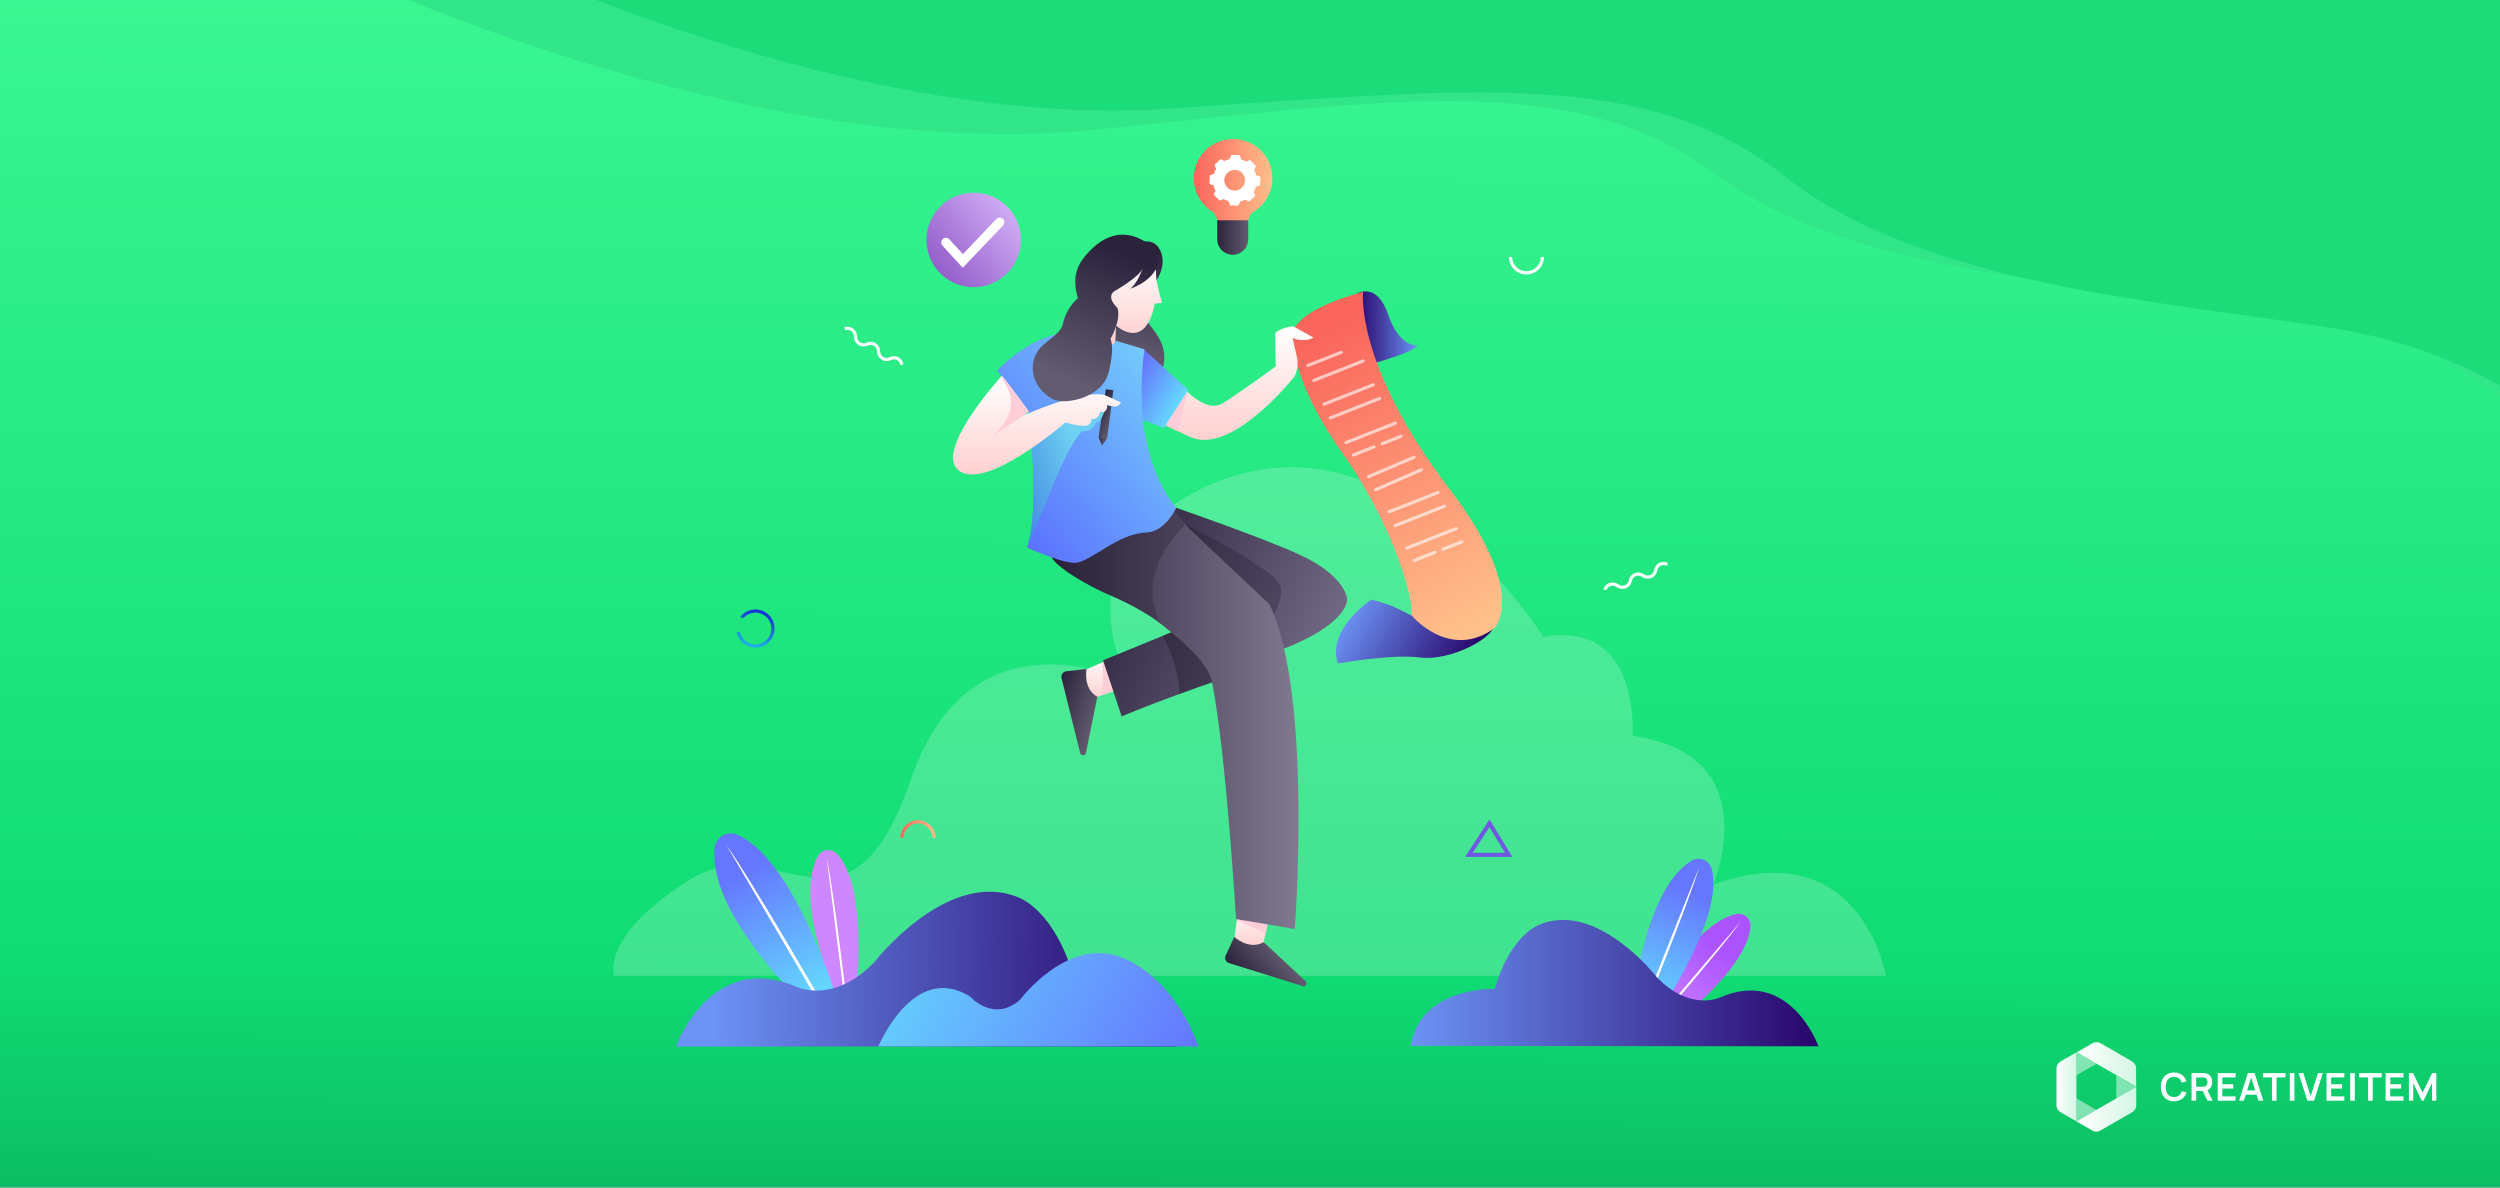 <svg width="1600" height="760" viewBox="0 0 1600 760" fill="none" xmlns="http://www.w3.org/2000/svg">
<rect x="0" y="0" width="1600" height="760" fill="#333333" stroke="none"/>
<g clip-path="url(#clip0_29_1505)">
<rect width="1600" height="760" fill="white"/>
<rect width="1600" height="760" fill="url(#paint0_linear_29_1505)"/>
<g clip-path="url(#clip1_29_1505)">
<path d="M1391.38 704.81C1389.78 704.857 1388.21 704.457 1386.84 703.655C1385.58 702.88 1384.57 701.757 1383.94 700.421C1383.24 698.917 1382.89 697.273 1382.93 695.614C1382.89 693.954 1383.24 692.308 1383.94 690.802C1384.57 689.467 1385.58 688.344 1386.84 687.569C1388.21 686.767 1389.78 686.366 1391.38 686.413C1393.19 686.347 1394.98 686.882 1396.47 687.938C1397.84 688.968 1398.85 690.409 1399.34 692.052L1396.36 692.875C1396.08 691.814 1395.46 690.87 1394.61 690.177C1393.67 689.496 1392.53 689.158 1391.38 689.219C1390.33 689.18 1389.3 689.458 1388.41 690.015C1387.61 690.568 1386.99 691.352 1386.64 692.264C1386.22 693.342 1386.01 694.49 1386.03 695.645C1386 696.799 1386.21 697.947 1386.62 699.023C1386.98 699.938 1387.61 700.722 1388.42 701.271C1389.31 701.828 1390.34 702.106 1391.39 702.067C1392.54 702.118 1393.68 701.772 1394.6 701.087C1395.46 700.393 1396.07 699.449 1396.36 698.389L1399.34 699.171C1398.85 700.812 1397.85 702.253 1396.48 703.286C1395 704.345 1393.2 704.881 1391.38 704.81Z" fill="white"/>
<path d="M1402.59 704.446V686.778H1409.88C1410.06 686.778 1410.28 686.778 1410.55 686.778C1410.8 686.789 1411.05 686.816 1411.3 686.859C1412.22 686.973 1413.09 687.325 1413.83 687.879C1414.49 688.396 1415.01 689.079 1415.32 689.858C1415.65 690.705 1415.81 691.607 1415.8 692.516C1415.83 693.836 1415.45 695.134 1414.71 696.226C1414.31 696.759 1413.81 697.204 1413.23 697.534C1412.66 697.865 1412.02 698.073 1411.36 698.146L1410.1 698.254H1405.55V704.446H1402.59ZM1405.55 695.515H1409.76C1409.93 695.515 1410.11 695.515 1410.32 695.488C1410.51 695.476 1410.7 695.442 1410.88 695.389C1411.32 695.297 1411.73 695.071 1412.04 694.742C1412.32 694.44 1412.52 694.079 1412.64 693.685C1412.75 693.312 1412.81 692.924 1412.82 692.534C1412.81 692.141 1412.76 691.75 1412.64 691.374C1412.52 690.978 1412.32 690.615 1412.04 690.312C1411.73 689.986 1411.32 689.762 1410.88 689.669C1410.69 689.622 1410.51 689.591 1410.32 689.579C1410.11 689.579 1409.93 689.579 1409.76 689.579H1405.55V695.515ZM1412.74 704.446L1409.26 697.251L1412.26 696.59L1416.09 704.442L1412.74 704.446Z" fill="white"/>
<path d="M1419.35 704.446V686.778H1430.76V689.552H1422.3V693.905H1429.28V696.68H1422.3V701.672H1430.76V704.446H1419.35Z" fill="white"/>
<path d="M1433.04 704.446L1438.6 686.778H1442.93L1448.5 704.446H1445.46L1440.41 688.595H1441.07L1436.08 704.446H1433.04ZM1436.14 700.615V697.858H1445.41V700.615H1436.14Z" fill="white"/>
<path d="M1454.05 704.446V689.552H1448.33V686.778H1462.72V689.552H1457V704.446H1454.05Z" fill="white"/>
<path d="M1465.49 704.446V686.778H1468.45V704.446H1465.49Z" fill="white"/>
<path d="M1476.69 704.446L1471.1 686.778H1474.14L1478.8 701.573L1483.53 686.778H1486.58L1481 704.446H1476.69Z" fill="white"/>
<path d="M1488.97 704.446V686.778H1500.38V689.552H1491.93V693.905H1498.91V696.68H1491.93V701.672H1500.38V704.446H1488.97Z" fill="white"/>
<path d="M1504.12 704.446V686.778H1507.08V704.446H1504.12Z" fill="white"/>
<path d="M1515.58 704.446V689.552H1509.87V686.778H1524.26V689.552H1518.54V704.446H1515.58Z" fill="white"/>
<path d="M1526.78 704.446V686.778H1538.19V689.552H1529.76V693.905H1536.73V696.68H1529.76V701.672H1538.21V704.446H1526.78Z" fill="white"/>
<path d="M1541.7 704.446V686.778H1544.36L1550.47 699.293L1556.58 686.778H1559.24V704.446H1556.48V693.123L1551.06 704.446H1549.88L1544.48 693.123V704.446H1541.7Z" fill="white"/>
<path d="M1341.68 710.319L1328.91 702.949V717.685L1341.68 710.319Z" fill="white" fill-opacity="0.48"/>
<path d="M1367.2 695.583L1354.43 688.217V702.949L1367.2 695.583Z" fill="white" fill-opacity="0.47"/>
<path d="M1341.68 680.846L1328.91 673.48V688.217L1341.68 680.846Z" fill="white" fill-opacity="0.48"/>
<path d="M1328.91 673.48L1318.7 679.376C1317.93 679.822 1317.28 680.466 1316.83 681.243C1316.38 682.019 1316.15 682.9 1316.15 683.796V707.369C1316.15 708.266 1316.39 709.148 1316.83 709.924C1317.28 710.701 1317.93 711.346 1318.7 711.794L1328.91 717.685V673.48Z" fill="url(#paint1_linear_29_1505)"/>
<path d="M1367.2 707.369V695.583L1328.91 717.685L1339.12 723.581C1339.9 724.029 1340.78 724.265 1341.67 724.265C1342.57 724.265 1343.45 724.029 1344.22 723.581L1364.65 711.794C1365.42 711.345 1366.07 710.7 1366.51 709.923C1366.96 709.146 1367.2 708.266 1367.2 707.369Z" fill="url(#paint2_linear_29_1505)"/>
<path d="M1344.32 667.634C1343.55 667.19 1342.68 666.956 1341.79 666.956C1340.9 666.956 1340.03 667.19 1339.26 667.634L1329.13 673.48L1367.1 695.407V683.715C1367.1 682.826 1366.87 681.952 1366.42 681.182C1365.98 680.411 1365.34 679.771 1364.57 679.326L1344.32 667.634Z" fill="url(#paint3_linear_29_1505)"/>
</g>
<path opacity="0.2" d="M393.024 624.531H1207C1207 624.531 1191 532.104 1096.54 566.084C1096.54 566.084 1131.88 483.172 1044.89 470.939C1044.89 470.939 1050.32 396.182 987.798 407.735C987.798 407.735 866.828 213.366 723.43 344.531C709.926 356.886 700.846 415.89 729.771 439.629C729.771 439.629 623.378 381.781 583.09 498.511C542.803 615.24 497.357 527.435 440.542 563.583C383.726 599.732 393.024 624.531 393.024 624.531Z" fill="white"/>
<path d="M877.742 383.704C877.742 383.704 848.689 402.787 856.307 424.61C856.307 424.61 890.444 418.391 909.052 420.804C927.66 423.216 958.949 408.183 957.155 396.548L903.683 394.143C903.683 394.143 893.727 388.964 890.2 387.557C887.216 386.341 877.742 383.704 877.742 383.704Z" fill="url(#paint4_linear_29_1505)"/>
<path d="M875.336 233.428C875.336 233.428 902.222 226.7 907.55 221.195C907.55 221.195 895.643 222.704 888.432 201.357C881.222 180.011 868.452 187.888 868.452 187.888L875.336 233.428Z" fill="url(#paint5_linear_29_1505)"/>
<path d="M872.353 186.862C872.353 186.862 833.907 196.077 827.709 211.64C827.709 211.64 822.898 238.757 858.734 289.435C894.569 340.114 904.886 386.844 903.683 394.143C903.683 394.143 927.782 422.965 956.509 402.013C956.509 402.013 978.624 379.687 927.741 313.045C866.862 233.286 872.353 186.862 872.353 186.862Z" fill="url(#paint6_linear_29_1505)"/>
<path d="M858.043 224.536L836.658 232.96C836.134 233.166 835.877 233.758 836.083 234.282C836.289 234.806 836.881 235.063 837.405 234.857L858.79 226.433C859.314 226.226 859.571 225.635 859.365 225.111C859.159 224.587 858.567 224.33 858.043 224.536Z" fill="white" fill-opacity="0.62"/>
<path d="M872.013 230.085L840.435 242.524C839.911 242.731 839.654 243.323 839.86 243.847C840.066 244.37 840.658 244.628 841.182 244.421L872.76 231.982C873.284 231.776 873.542 231.184 873.335 230.66C873.129 230.137 872.537 229.879 872.013 230.085Z" fill="white" fill-opacity="0.62"/>
<path d="M878.584 245.275L847.006 257.714C846.482 257.921 846.225 258.513 846.431 259.036C846.637 259.56 847.229 259.818 847.753 259.611L879.331 247.172C879.855 246.966 880.112 246.374 879.906 245.85C879.7 245.326 879.108 245.069 878.584 245.275Z" fill="white" fill-opacity="0.62"/>
<path d="M882.572 254.081L850.994 266.52C850.47 266.727 850.212 267.319 850.419 267.842C850.625 268.366 851.217 268.624 851.741 268.417L883.319 255.978C883.843 255.772 884.1 255.18 883.894 254.656C883.687 254.132 883.096 253.875 882.572 254.081Z" fill="white" fill-opacity="0.62"/>
<path d="M920.078 314.211L888.5 326.65C887.976 326.856 887.718 327.448 887.925 327.972C888.131 328.495 888.723 328.753 889.247 328.546L920.825 316.108C921.349 315.901 921.606 315.309 921.4 314.785C921.194 314.262 920.602 314.004 920.078 314.211Z" fill="white" fill-opacity="0.62"/>
<path d="M924.062 323.019L892.484 335.458C891.96 335.664 891.702 336.256 891.909 336.78C892.115 337.304 892.707 337.561 893.231 337.355L924.809 324.916C925.333 324.709 925.59 324.117 925.384 323.594C925.178 323.07 924.586 322.812 924.062 323.019Z" fill="white" fill-opacity="0.62"/>
<path d="M904.642 291.685L875.497 304.128C874.979 304.349 874.739 304.948 874.96 305.466C875.181 305.984 875.78 306.224 876.298 306.003L905.443 293.56C905.96 293.339 906.201 292.74 905.98 292.222C905.759 291.704 905.16 291.464 904.642 291.685Z" fill="white" fill-opacity="0.62"/>
<path d="M909.296 299.718L880.051 312.495C879.535 312.72 879.3 313.321 879.525 313.837C879.75 314.353 880.351 314.589 880.867 314.363L910.113 301.586C910.628 301.361 910.864 300.76 910.639 300.244C910.413 299.728 909.812 299.492 909.296 299.718Z" fill="white" fill-opacity="0.62"/>
<path d="M892.647 269.851L861.069 282.29C860.545 282.496 860.288 283.088 860.494 283.612C860.701 284.136 861.292 284.393 861.816 284.187L893.394 271.748C893.918 271.541 894.176 270.949 893.969 270.425C893.763 269.902 893.171 269.644 892.647 269.851Z" fill="white" fill-opacity="0.62"/>
<path d="M879.035 285.042L865.839 290.24C865.315 290.447 865.058 291.039 865.264 291.562C865.47 292.086 866.062 292.344 866.586 292.137L879.783 286.939C880.306 286.733 880.564 286.141 880.358 285.617C880.151 285.093 879.559 284.836 879.035 285.042Z" fill="white" fill-opacity="0.62"/>
<path d="M896.306 278.285L884.254 283.033C883.73 283.239 883.473 283.831 883.679 284.355C883.886 284.878 884.478 285.136 885.002 284.929L897.054 280.182C897.577 279.976 897.835 279.384 897.628 278.86C897.422 278.336 896.83 278.079 896.306 278.285Z" fill="white" fill-opacity="0.62"/>
<path d="M931.587 337.359L900.009 349.798C899.485 350.005 899.227 350.597 899.434 351.12C899.64 351.644 900.232 351.902 900.756 351.695L932.334 339.256C932.858 339.05 933.115 338.458 932.909 337.934C932.702 337.41 932.111 337.153 931.587 337.359Z" fill="white" fill-opacity="0.62"/>
<path d="M917.984 352.557L904.787 357.755C904.264 357.962 904.006 358.554 904.213 359.078C904.419 359.601 905.011 359.859 905.535 359.652L918.731 354.454C919.255 354.248 919.512 353.656 919.306 353.132C919.1 352.608 918.508 352.351 917.984 352.557Z" fill="white" fill-opacity="0.62"/>
<path d="M935.246 345.794L923.194 350.541C922.67 350.747 922.412 351.339 922.619 351.863C922.825 352.387 923.417 352.644 923.941 352.438L935.993 347.691C936.517 347.484 936.774 346.892 936.568 346.368C936.361 345.845 935.769 345.587 935.246 345.794Z" fill="white" fill-opacity="0.62"/>
<path d="M1053.86 652.13C1053.86 652.13 1079.78 592.473 1110.94 585.025C1112.1 584.744 1113.3 584.738 1114.46 585.008C1115.62 585.278 1116.7 585.815 1117.61 586.577C1118.52 587.34 1119.24 588.305 1119.71 589.396C1120.18 590.488 1120.39 591.674 1120.32 592.861C1119.64 603.735 1110.33 625.672 1063.16 662.31L1053.86 652.13Z" fill="url(#paint7_linear_29_1505)"/>
<path d="M1057.47 656.221C1057.9 655.698 1114.09 589.741 1114.09 589.741C1102.08 606.657 1058.94 656.554 1058.51 657.077L1057.47 656.221Z" fill="white"/>
<path d="M1044.75 645.381C1044.75 645.381 1051.05 570.624 1082.37 550.976C1083.52 550.246 1084.84 549.798 1086.2 549.667C1087.56 549.537 1088.94 549.728 1090.22 550.225C1091.49 550.722 1092.63 551.511 1093.55 552.529C1094.47 553.547 1095.13 554.766 1095.49 556.087C1098.74 568.239 1096.69 595.62 1058.68 653.068L1044.75 645.381Z" fill="url(#paint8_linear_29_1505)"/>
<path d="M1050.21 648.514C1050.49 647.787 1087.52 554.979 1087.52 554.979C1080.65 577.896 1051.93 648.317 1051.68 649.071L1050.21 648.514Z" fill="white"/>
<path d="M1163.82 669.63C1163.82 669.63 1145.58 618.577 1100.42 638.558C1100.42 638.558 1081.31 647.237 1060.47 625.53C1060.47 625.53 1021.83 575.592 984.482 592.093C984.482 592.093 966.241 599.039 956.692 632.91C956.692 632.91 908.929 631.171 902.847 669.385L1163.82 669.63Z" fill="url(#paint9_linear_29_1505)"/>
<path d="M534.457 635.405C534.457 635.405 507.952 576.013 523.481 547.973C524.057 546.935 524.868 546.046 525.85 545.378C526.831 544.71 527.955 544.282 529.131 544.126C530.308 543.971 531.505 544.094 532.626 544.484C533.746 544.875 534.76 545.523 535.585 546.376C543.143 554.239 553.051 575.891 548.253 635.405H534.457Z" fill="url(#paint10_linear_29_1505)"/>
<path d="M539.935 635.5C539.84 634.82 529.061 548.856 529.061 548.856C533.445 569.129 541.145 634.643 541.24 635.309L539.935 635.5Z" fill="white"/>
<path d="M518.452 646.672C518.452 646.672 452.972 586.364 457.342 542.692C457.506 541.078 458.045 539.524 458.917 538.156C459.788 536.788 460.968 535.642 462.362 534.811C463.755 533.981 465.324 533.487 466.942 533.371C468.561 533.255 470.184 533.519 471.682 534.143C485.444 539.933 509.604 561.789 535.789 639.224L518.452 646.672Z" fill="url(#paint11_linear_29_1505)"/>
<path d="M525.357 643.839C524.882 643.05 464.872 540.789 464.872 540.789C481.353 563.896 526.479 642.092 526.961 642.88L525.357 643.839Z" fill="white"/>
<path d="M432.556 669.874C432.556 669.874 454.984 607.35 510.413 631.864C510.413 631.864 533.88 642.527 559.48 615.866C559.48 615.866 606.938 554.538 652.805 574.804C652.805 574.804 675.198 583.333 686.935 624.932C686.935 624.932 745.592 622.798 753.061 669.725L432.556 669.874Z" fill="url(#paint12_linear_29_1505)"/>
<path d="M562.145 669.725C562.145 669.725 584.572 615.356 620.809 637.729C620.809 637.729 635.76 654.794 652.805 639.863C652.805 639.863 683.734 598.264 718.931 613.195C754.128 628.126 766.925 669.725 766.925 669.725H562.145Z" fill="url(#paint13_linear_29_1505)"/>
<path d="M587.508 527.007C585.076 527.01 582.744 527.978 581.024 529.698C579.304 531.418 578.337 533.749 578.333 536.181H576.294C576.294 533.207 577.476 530.355 579.579 528.252C581.682 526.149 584.534 524.968 587.508 524.968C590.482 524.968 593.334 526.149 595.437 528.252C597.54 530.355 598.721 533.207 598.721 536.181H596.683C596.679 533.749 595.711 531.418 593.991 529.698C592.271 527.978 589.94 527.01 587.508 527.007Z" fill="url(#paint14_linear_29_1505)"/>
<path d="M473.666 394.958L475.807 395.55C477.307 393.837 479.338 392.675 481.575 392.251C483.812 391.826 486.126 392.162 488.15 393.206C490.174 394.25 491.789 395.942 492.74 398.011C493.69 400.08 493.92 402.408 493.394 404.623C492.867 406.839 491.614 408.814 489.834 410.234C488.054 411.654 485.85 412.438 483.573 412.46C481.296 412.481 479.078 411.74 477.271 410.354C475.464 408.968 474.174 407.017 473.605 404.813L471.396 404.201C471.842 406.989 473.239 409.536 475.349 411.411C477.459 413.286 480.153 414.374 482.973 414.49C485.794 414.606 488.568 413.743 490.825 412.047C493.081 410.351 494.682 407.927 495.355 405.185C496.029 402.444 495.733 399.554 494.519 397.005C493.304 394.457 491.246 392.407 488.693 391.203C486.139 389.999 483.248 389.715 480.509 390.4C477.771 391.084 475.353 392.695 473.666 394.958Z" fill="url(#paint15_linear_29_1505)"/>
<path d="M564.285 230.194C563.485 229.711 562.806 229.051 562.303 228.263C561.8 227.476 561.485 226.583 561.383 225.654L561.234 224.369C561.164 223.717 560.939 223.091 560.576 222.545C560.213 221.999 559.723 221.548 559.149 221.231C558.575 220.914 557.932 220.741 557.277 220.725C556.621 220.709 555.971 220.852 555.383 221.141C554.49 221.576 553.506 221.787 552.514 221.757C551.522 221.726 550.552 221.455 549.688 220.966C548.825 220.477 548.093 219.785 547.557 218.95C547.02 218.115 546.695 217.162 546.609 216.173L546.493 214.862C546.441 214.239 546.247 213.636 545.925 213.101C545.603 212.565 545.162 212.111 544.637 211.772C544.111 211.434 543.515 211.221 542.894 211.15C542.274 211.079 541.645 211.151 541.056 211.361L540.377 209.431C541.257 209.123 542.196 209.021 543.121 209.131C544.047 209.241 544.936 209.562 545.718 210.068C546.501 210.574 547.158 211.253 547.639 212.052C548.119 212.851 548.411 213.749 548.491 214.678L548.607 215.983C548.662 216.644 548.877 217.282 549.235 217.841C549.593 218.4 550.081 218.864 550.658 219.191C551.236 219.519 551.884 219.7 552.548 219.72C553.211 219.74 553.869 219.598 554.465 219.306C555.347 218.876 556.319 218.665 557.3 218.69C558.28 218.714 559.24 218.975 560.099 219.448C560.958 219.922 561.691 220.596 562.235 221.412C562.779 222.228 563.118 223.163 563.225 224.138L563.375 225.423C563.444 226.066 563.665 226.683 564.02 227.223C564.375 227.764 564.853 228.213 565.415 228.532C565.978 228.851 566.608 229.032 567.254 229.06C567.9 229.088 568.543 228.961 569.131 228.692L569.6 228.481C570.473 228.083 571.428 227.897 572.387 227.936C573.346 227.976 574.282 228.241 575.12 228.709C575.957 229.178 576.673 229.837 577.209 230.633C577.744 231.429 578.085 232.34 578.204 233.293L576.165 233.558C576.087 232.921 575.861 232.312 575.503 231.78C575.146 231.247 574.669 230.807 574.109 230.494C573.55 230.18 572.924 230.004 572.284 229.977C571.643 229.951 571.005 230.077 570.422 230.343L569.953 230.554C569.073 230.951 568.11 231.134 567.145 231.088C566.18 231.042 565.24 230.768 564.401 230.289L564.285 230.194Z" fill="white"/>
<path d="M976.925 173.609C974.493 173.606 972.161 172.638 970.441 170.918C968.721 169.198 967.754 166.867 967.75 164.434H965.711C965.711 167.408 966.893 170.261 968.996 172.364C971.099 174.467 973.951 175.648 976.925 175.648C979.899 175.648 982.751 174.467 984.854 172.364C986.957 170.261 988.138 167.408 988.138 164.434H986.1C986.096 166.867 985.128 169.198 983.408 170.918C981.688 172.638 979.357 173.606 976.925 173.609Z" fill="white"/>
<path d="M967.927 548.414H937.664L953.295 524.417L967.927 548.414ZM942.53 545.777H963.231L953.24 529.385L942.53 545.777Z" fill="url(#paint16_linear_29_1505)"/>
<path d="M1056.94 369.881C1056.08 370.245 1055.15 370.409 1054.22 370.358C1053.29 370.307 1052.38 370.044 1051.57 369.589L1050.43 368.957C1049.86 368.634 1049.22 368.454 1048.57 368.431C1047.91 368.408 1047.26 368.544 1046.67 368.826C1046.08 369.108 1045.56 369.528 1045.17 370.051C1044.77 370.574 1044.51 371.185 1044.4 371.831C1044.24 372.811 1043.83 373.735 1043.23 374.523C1042.63 375.312 1041.84 375.942 1040.94 376.358C1040.03 376.774 1039.04 376.965 1038.05 376.912C1037.06 376.86 1036.1 376.567 1035.24 376.058L1034.11 375.379C1033.58 375.059 1032.98 374.866 1032.36 374.815C1031.74 374.763 1031.11 374.855 1030.53 375.083C1029.95 375.31 1029.43 375.668 1029.01 376.128C1028.59 376.588 1028.28 377.139 1028.11 377.737L1026.16 377.153C1026.42 376.259 1026.88 375.437 1027.51 374.75C1028.14 374.064 1028.92 373.53 1029.79 373.189C1030.66 372.849 1031.59 372.712 1032.52 372.787C1033.45 372.863 1034.35 373.149 1035.15 373.625L1036.28 374.305C1036.85 374.646 1037.5 374.843 1038.16 374.878C1038.82 374.914 1039.48 374.786 1040.09 374.508C1040.69 374.229 1041.22 373.807 1041.62 373.279C1042.02 372.751 1042.29 372.133 1042.4 371.478C1042.56 370.511 1042.96 369.598 1043.55 368.815C1044.14 368.033 1044.91 367.404 1045.8 366.983C1046.68 366.561 1047.66 366.358 1048.64 366.392C1049.62 366.426 1050.58 366.694 1051.43 367.176L1052.57 367.808C1053.13 368.126 1053.76 368.305 1054.4 368.332C1055.05 368.359 1055.69 368.232 1056.28 367.962C1056.86 367.692 1057.38 367.286 1057.78 366.779C1058.18 366.271 1058.45 365.676 1058.57 365.042L1058.67 364.539C1058.86 363.597 1059.27 362.712 1059.86 361.955C1060.45 361.198 1061.21 360.592 1062.08 360.184C1062.95 359.776 1063.9 359.579 1064.86 359.608C1065.82 359.638 1066.76 359.893 1067.61 360.353L1066.64 362.147C1066.08 361.837 1065.45 361.665 1064.81 361.644C1064.17 361.624 1063.53 361.755 1062.95 362.027C1062.36 362.299 1061.86 362.705 1061.46 363.211C1061.07 363.717 1060.8 364.31 1060.67 364.94L1060.57 365.443C1060.39 366.392 1059.98 367.283 1059.38 368.041C1058.78 368.799 1058.01 369.402 1057.13 369.799L1056.94 369.881Z" fill="white"/>
<path d="M623.187 183.803C639.89 183.803 653.43 170.263 653.43 153.561C653.43 136.858 639.89 123.318 623.187 123.318C606.485 123.318 592.945 136.858 592.945 153.561C592.945 170.263 606.485 183.803 623.187 183.803Z" fill="url(#paint17_linear_29_1505)"/>
<path d="M616.146 171.38L603.172 157.169C602.639 156.584 602.359 155.811 602.395 155.02C602.43 154.229 602.779 153.484 603.363 152.949C603.652 152.684 603.991 152.479 604.36 152.345C604.729 152.211 605.12 152.151 605.512 152.169C605.905 152.186 606.289 152.281 606.645 152.448C607 152.614 607.319 152.849 607.583 153.139L616.241 162.654L637.636 140.227C637.906 139.943 638.229 139.715 638.588 139.556C638.946 139.397 639.333 139.31 639.725 139.301C640.117 139.292 640.507 139.359 640.872 139.501C641.238 139.642 641.572 139.854 641.856 140.125C642.429 140.673 642.761 141.426 642.779 142.219C642.797 143.011 642.499 143.779 641.951 144.352L616.146 171.38Z" fill="white"/>
<path d="M814.348 114.143C814.353 109.745 813.204 105.422 811.015 101.607C808.827 97.791 805.677 94.616 801.878 92.399C798.079 90.182 793.765 89 789.367 88.972C784.969 88.943 780.64 90.068 776.812 92.236C772.985 94.403 769.793 97.536 767.555 101.322C765.317 105.109 764.112 109.416 764.059 113.814C764.006 118.212 765.108 122.547 767.254 126.387C769.4 130.226 772.516 133.435 776.29 135.694C778.002 137.365 779.026 139.618 779.158 142.007H798.71C798.71 142.007 798.935 138.317 801.429 136.067C805.338 133.892 808.596 130.714 810.867 126.86C813.138 123.006 814.339 118.616 814.348 114.143Z" fill="url(#paint18_linear_29_1505)"/>
<path d="M779.036 153.166V140.988H798.867V153.166C798.867 154.469 798.61 155.758 798.111 156.962C797.612 158.165 796.881 159.258 795.96 160.178C795.038 161.098 793.944 161.828 792.741 162.325C791.537 162.822 790.247 163.077 788.945 163.075C786.317 163.075 783.796 162.031 781.938 160.173C780.08 158.315 779.036 155.794 779.036 153.166Z" fill="url(#paint19_linear_29_1505)"/>
<path d="M803.882 112.064C803.622 110.932 803.22 109.839 802.686 108.808L803.869 106.26L800.117 102.379L797.508 103.405C796.515 102.808 795.445 102.351 794.327 102.046L793.484 99.328L788.047 99.171L786.96 101.808C785.829 102.068 784.735 102.47 783.705 103.004L781.197 101.822L777.31 105.485L778.343 108.095C777.742 109.086 777.284 110.156 776.983 111.275L774.265 112.206L774.102 117.643L776.739 118.731C777 119.864 777.402 120.959 777.935 121.993L776.759 124.534L780.517 128.415L783.127 127.389C784.116 127.992 785.188 128.45 786.308 128.748L787.239 131.466L792.574 131.623L793.661 128.986C794.794 128.725 795.89 128.323 796.923 127.79L799.465 128.972L803.441 125.309L802.408 122.706C803.006 121.714 803.463 120.644 803.767 119.526L806.485 118.588L806.648 113.151L803.882 112.064ZM790.032 121.972C788.721 121.938 787.449 121.516 786.379 120.758C785.308 120.001 784.486 118.943 784.017 117.718C783.548 116.494 783.453 115.157 783.743 113.879C784.034 112.6 784.698 111.436 785.651 110.535C786.604 109.634 787.802 109.035 789.095 108.816C790.388 108.596 791.717 108.765 792.914 109.302C794.111 109.838 795.122 110.717 795.818 111.828C796.515 112.939 796.866 114.232 796.828 115.543C796.806 116.412 796.612 117.268 796.259 118.062C795.905 118.856 795.398 119.573 794.766 120.17C794.134 120.768 793.391 121.234 792.579 121.544C791.766 121.853 790.901 121.999 790.032 121.972Z" fill="white"/>
<path d="M714.887 163.558L724.646 157.346C724.646 157.346 737.07 149.361 742.398 160.01C747.726 170.66 738.843 181.302 738.843 181.302C738.843 181.302 730.858 198.163 733.522 204.375C736.186 210.587 753.91 223.01 739.734 245.193C725.557 267.375 714.887 271.813 714.887 271.813C714.887 271.813 701.573 175.091 714.887 163.558Z" fill="url(#paint20_linear_29_1505)"/>
<path d="M813.404 581.26L809.91 597.577L808.008 606.48L789.712 602.606L791.575 588.906L793.029 578.236L813.404 581.26Z" fill="url(#paint21_linear_29_1505)"/>
<path d="M784.438 611.496L789.936 599.609C789.936 599.609 799.295 608.336 808.748 603.008L835.566 627.929C835.88 628.218 836.086 628.606 836.15 629.029C836.214 629.451 836.132 629.883 835.917 630.252C835.702 630.622 835.368 630.907 834.969 631.06C834.57 631.214 834.131 631.226 833.724 631.096L786.593 616.375C786.11 616.226 785.664 615.975 785.287 615.639C784.909 615.302 784.608 614.889 784.404 614.427C784.2 613.964 784.097 613.463 784.103 612.957C784.109 612.452 784.223 611.953 784.438 611.496Z" fill="url(#paint22_linear_29_1505)"/>
<path d="M723.307 438.589L705.76 444.74L698.964 447.118L692.745 429.476L705.76 423.781L715.274 419.621L723.307 438.589Z" fill="url(#paint23_linear_29_1505)"/>
<path d="M682.409 429.605L695.416 428.123C695.416 428.123 692.841 440.662 702.308 445.963L694.995 481.867C694.907 482.282 694.681 482.654 694.354 482.925C694.028 483.195 693.62 483.347 693.196 483.357C692.772 483.366 692.357 483.232 692.019 482.977C691.681 482.721 691.439 482.359 691.332 481.948L679.384 433.995C679.259 433.506 679.239 432.995 679.328 432.498C679.416 432 679.61 431.528 679.897 431.112C680.184 430.695 680.556 430.346 680.989 430.086C681.423 429.826 681.907 429.662 682.409 429.605Z" fill="url(#paint24_linear_29_1505)"/>
<path d="M827.234 216.343C827.234 216.343 829.408 225.674 830.027 228.352C830.94 232.578 830.419 236.987 828.545 240.884C828.545 240.884 789.039 291.222 762.079 279.846L753.924 276.006L737.878 268.415L753.333 243.684C755.377 246.236 757.607 248.632 760.007 250.854C766.123 256.508 775.271 262.726 782.658 258.051C794.891 250.31 816.455 234.509 816.455 234.509L816.149 212.938C819.547 210.533 823.548 209.121 827.703 208.86L840.69 216.085C840.69 216.085 835.491 219.483 827.234 216.343Z" fill="url(#paint25_linear_29_1505)"/>
<path d="M723.308 438.589L705.76 444.74V423.781L715.275 419.621L723.308 438.589Z" fill="#FFCDD7"/>
<path d="M759.986 250.854L753.938 275.999L737.878 268.415L753.333 243.684C755.37 246.235 757.594 248.632 759.986 250.854Z" fill="#FFCDD7"/>
<path d="M806.342 420.648C796.393 423.862 788.55 432.289 780.198 435.15C770.255 438.549 761.454 441.702 753.856 444.475C730.192 453.153 717.884 458.522 717.884 458.522L705.943 422.618L744.287 406.865L754.638 402.617L781.876 391.424L722.75 314.628C722.75 314.628 802.353 341.432 831.848 355.058C861.343 368.685 862.166 383.174 862.166 383.174C862.166 383.174 864.836 401.775 806.342 420.648Z" fill="url(#paint26_linear_29_1505)"/>
<path opacity="0.25" d="M740.685 326.555C740.685 326.555 818.025 363.581 819.724 375.712C822.089 392.654 799.757 413.09 799.757 413.09L740.685 326.555Z" fill="#171321"/>
<path d="M813.404 581.26L809.91 597.577L791.574 588.906L793.029 578.236L813.404 581.26Z" fill="#FFCDD7"/>
<path opacity="0.35" d="M780.164 435.157C770.221 438.555 762.31 441.389 754.706 444.162C755.446 431.365 747.128 412.574 744.253 406.872L754.604 402.624L780.164 435.157Z" fill="#171321"/>
<path d="M760.53 249.488L731.354 223.057L725.299 266.301L744.817 273.947L760.53 249.488Z" fill="url(#paint27_linear_29_1505)"/>
<path d="M713.236 232.232L714.282 208.31C714.282 208.31 732.781 225.647 739.061 194.337L743.689 193.875C743.689 193.875 741.616 186.549 740.291 179.984C739.686 176.966 740.236 174.112 739.428 172.202C738.069 168.967 731.021 162.654 731.021 162.654L698.162 173.33L698.692 192.04L694.737 229.018L713.236 232.232Z" fill="url(#paint28_linear_29_1505)"/>
<path d="M828.64 594.56L791.065 588.205C791.065 588.205 784.717 481.738 775.76 436.958C773.721 426.764 763.975 415.836 743.023 399.328C729.546 388.706 709.77 380.693 709.77 380.693C707.248 379.606 704.856 378.478 702.579 377.343C691.59 371.906 673.818 361.487 672.507 355.208C672.417 354.827 672.401 354.432 672.459 354.046C678.127 318.577 665.513 304.645 665.513 304.645L721.303 292.296L749.255 324.652L758.769 335.615L761.107 338.333L812.411 386.708C840.323 444.434 828.64 594.56 828.64 594.56Z" fill="url(#paint29_linear_29_1505)"/>
<path opacity="0.25" d="M743.023 399.328C729.546 388.706 709.77 380.693 709.77 380.693C707.248 379.606 704.856 378.478 702.579 377.343C691.59 371.906 673.818 361.487 672.507 355.208L688.314 344.789L749.255 324.653L758.77 335.615C758.77 335.615 724.599 365.81 743.023 399.328Z" fill="#171321"/>
<path d="M752.83 324.952C752.83 324.952 745.911 340.372 733.624 340.8C716.049 341.391 700.072 357.831 689.531 360.047C681.749 361.685 657.249 350.376 657.249 350.376C661.327 339.502 661.884 320.113 661.327 302.375C660.933 291.291 660.124 280.852 659.451 273.553C658.874 267.259 658.384 263.304 658.384 263.304L638.173 237.024C646.477 228.617 656.305 221.515 664.915 217.736C673.828 213.811 683.527 212.002 693.255 212.449C706.922 230.302 714.391 218.151 714.391 218.151L732.414 223.527C723.097 294.39 752.83 324.952 752.83 324.952Z" fill="url(#paint30_linear_29_1505)"/>
<path d="M712.529 249.698L708.608 280.505L703.076 279.792L707.772 249.155L712.529 249.698Z" fill="url(#paint31_linear_29_1505)"/>
<path d="M705.257 285.208L703.076 279.791L708.608 280.505L705.257 285.208Z" fill="url(#paint32_linear_29_1505)"/>
<path d="M701.268 270.494C701.268 270.494 699.494 276.611 693.167 275.931C691.617 275.755 685.582 283.978 678.215 300.547C671.011 316.749 662.707 338.68 657.236 350.376C661.313 339.502 661.871 320.113 661.313 302.375C660.919 291.29 660.11 280.852 659.438 273.553L708.675 256.562C708.675 256.562 705.76 271.174 701.268 270.494Z" fill="url(#paint33_linear_29_1505)"/>
<path d="M717.415 257.541C717.05 258.378 716.432 259.08 715.649 259.55C714.866 260.02 713.956 260.235 713.045 260.164C711.531 260.055 710.036 259.749 708.601 259.254C708.601 259.254 709.144 264.758 704.095 263.522C704.095 263.522 703.211 268.89 698.658 268.034C698.658 268.034 698.984 273.281 692.27 272.465C688.734 272.101 685.242 271.391 681.844 270.345C681.844 270.345 629.922 315.573 613.075 300.676C601.413 290.366 624.9 259.009 640.708 240.911L641.007 240.564C641.496 240.007 658.371 263.263 658.371 263.263L656.76 264.623L655.469 265.717C655.469 265.717 690.618 249.712 706.732 252.682L717.415 257.541Z" fill="url(#paint34_linear_29_1505)"/>
<path d="M689.837 190.81C684.924 195.19 681.546 201.031 680.2 207.474C679.079 212.558 672.887 216.166 667.586 220.808C656.815 230.241 659.39 247.476 673.479 255.373C680.839 259.498 705.121 254.972 709.43 238.614C713.739 222.256 710.701 216.907 710.701 216.907C710.701 216.907 717.755 204.864 715.173 197.117C715.173 197.117 706.956 189.709 713.888 185.951C713.888 185.951 729.438 177.034 731.157 171.869C731.157 171.869 728.575 180.48 723.41 184.782C723.41 184.782 743.927 178.366 741.344 162.008C741.344 162.008 719.502 134.579 695.002 163.259C690.448 168.587 685.528 176.171 689.837 190.81Z" fill="url(#paint35_linear_29_1505)"/>
<path d="M658.364 263.29L656.753 264.65L633.381 280.41C635.978 278.521 652.458 265.696 645.275 249.386C644.466 247.551 642.352 243.806 640.701 240.938L641 240.591C641.489 240.034 658.364 263.29 658.364 263.29Z" fill="#FFCDD7"/>
<path d="M701 83C506.5 103 275.5 10.5 196 -29.5L1658.5 -67V314.5C1621 263.5 1559 208.5 1451 195.5C1343 182.5 1188.5 178 1098 111.5C1007.5 45 895.5 63 701 83Z" fill="#30E688"/>
<path d="M746.667 69.636C551.559 82.408 324.149 -18.596 246.187 -61.517L1709.07 -44.746L1694.92 336.491C1659.34 284.135 1599.42 226.874 1491.98 209.877C1384.53 192.88 1230.31 182.653 1142.34 112.842C1054.37 43.031 941.775 56.864 746.667 69.636Z" fill="#1CDB79"/>
</g>
<defs>
<linearGradient id="paint0_linear_29_1505" x1="783.5" y1="-110.5" x2="781.429" y2="869.454" gradientUnits="userSpaceOnUse">
<stop stop-color="#41FB97"/>
<stop offset="0.743" stop-color="#10DC74"/>
<stop offset="1" stop-color="#09A757"/>
</linearGradient>
<linearGradient id="paint1_linear_29_1505" x1="1316.15" y1="695.583" x2="1328.91" y2="695.583" gradientUnits="userSpaceOnUse">
<stop stop-color="white"/>
<stop offset="1" stop-color="white" stop-opacity="0.82"/>
</linearGradient>
<linearGradient id="paint2_linear_29_1505" x1="1328.91" y1="709.924" x2="1367.2" y2="709.924" gradientUnits="userSpaceOnUse">
<stop stop-color="white"/>
<stop offset="1" stop-color="white" stop-opacity="0.82"/>
</linearGradient>
<linearGradient id="paint3_linear_29_1505" x1="1329.13" y1="681.182" x2="1367.1" y2="681.182" gradientUnits="userSpaceOnUse">
<stop stop-color="white"/>
<stop offset="1" stop-color="white" stop-opacity="0.82"/>
</linearGradient>
<linearGradient id="paint4_linear_29_1505" x1="936.909" y1="428.572" x2="866.23" y2="386.436" gradientUnits="userSpaceOnUse">
<stop stop-color="#29056B"/>
<stop offset="1" stop-color="#6C93F5"/>
</linearGradient>
<linearGradient id="paint5_linear_29_1505" x1="868.452" y1="209.948" x2="907.55" y2="209.948" gradientUnits="userSpaceOnUse">
<stop stop-color="#29056B"/>
<stop offset="1" stop-color="#6C93F5"/>
</linearGradient>
<linearGradient id="paint6_linear_29_1505" x1="845.699" y1="212.442" x2="946.05" y2="397.5" gradientUnits="userSpaceOnUse">
<stop stop-color="#FA655C"/>
<stop offset="1" stop-color="#FFBF8A"/>
</linearGradient>
<linearGradient id="paint7_linear_29_1505" x1="1096.62" y1="603.346" x2="1055.51" y2="655.035" gradientUnits="userSpaceOnUse">
<stop stop-color="#AB53FF"/>
<stop offset="1" stop-color="#CF87FF"/>
</linearGradient>
<linearGradient id="paint8_linear_29_1505" x1="1052.24" y1="641.344" x2="1082.27" y2="571.362" gradientUnits="userSpaceOnUse">
<stop stop-color="#64D7FD"/>
<stop offset="1" stop-color="#6577FF"/>
</linearGradient>
<linearGradient id="paint9_linear_29_1505" x1="1163.82" y1="629.193" x2="902.847" y2="629.193" gradientUnits="userSpaceOnUse">
<stop stop-color="#29056B"/>
<stop offset="1" stop-color="#6C93F5"/>
</linearGradient>
<linearGradient id="paint10_linear_29_1505" x1="720.434" y1="169.573" x2="679.314" y2="221.266" gradientUnits="userSpaceOnUse">
<stop stop-color="#AB53FF"/>
<stop offset="1" stop-color="#CF87FF"/>
</linearGradient>
<linearGradient id="paint11_linear_29_1505" x1="520.094" y1="636.75" x2="476.359" y2="557.666" gradientUnits="userSpaceOnUse">
<stop stop-color="#64D7FD"/>
<stop offset="1" stop-color="#6577FF"/>
</linearGradient>
<linearGradient id="paint12_linear_29_1505" x1="737.783" y1="621.765" x2="456.397" y2="619.726" gradientUnits="userSpaceOnUse">
<stop stop-color="#29056B"/>
<stop offset="1" stop-color="#6C93F5"/>
</linearGradient>
<linearGradient id="paint13_linear_29_1505" x1="753.296" y1="265.096" x2="932.609" y2="364" gradientUnits="userSpaceOnUse">
<stop stop-color="#64D7FD"/>
<stop offset="1" stop-color="#6577FF"/>
</linearGradient>
<linearGradient id="paint14_linear_29_1505" x1="576.294" y1="530.575" x2="598.721" y2="530.575" gradientUnits="userSpaceOnUse">
<stop stop-color="#FA655C"/>
<stop offset="1" stop-color="#FFBF8A"/>
</linearGradient>
<linearGradient id="paint15_linear_29_1505" x1="480.596" y1="414.166" x2="487.15" y2="390.594" gradientUnits="userSpaceOnUse">
<stop stop-color="#1EB5E7"/>
<stop offset="1" stop-color="#152CD7"/>
</linearGradient>
<linearGradient id="paint16_linear_29_1505" x1="976.054" y1="160.262" x2="1001.9" y2="175.998" gradientUnits="userSpaceOnUse">
<stop stop-color="#C681E6"/>
<stop offset="1" stop-color="#7057E4"/>
</linearGradient>
<linearGradient id="paint17_linear_29_1505" x1="599.5" y1="175.5" x2="656" y2="128" gradientUnits="userSpaceOnUse">
<stop stop-color="#925CC9"/>
<stop offset="1" stop-color="#DAB9FC"/>
</linearGradient>
<linearGradient id="paint18_linear_29_1505" x1="764.084" y1="115.509" x2="814.348" y2="115.509" gradientUnits="userSpaceOnUse">
<stop stop-color="#FA655C"/>
<stop offset="1" stop-color="#FFBF8A"/>
</linearGradient>
<linearGradient id="paint19_linear_29_1505" x1="779.036" y1="152.032" x2="798.853" y2="152.032" gradientUnits="userSpaceOnUse">
<stop stop-color="#2B233C"/>
<stop offset="1" stop-color="#635C70"/>
</linearGradient>
<linearGradient id="paint20_linear_29_1505" x1="736.709" y1="160.255" x2="721.914" y2="231.023" gradientUnits="userSpaceOnUse">
<stop stop-color="#2B233C"/>
<stop offset="1" stop-color="#635C70"/>
</linearGradient>
<linearGradient id="paint21_linear_29_1505" x1="801.558" y1="578.236" x2="801.558" y2="606.48" gradientUnits="userSpaceOnUse">
<stop stop-color="white"/>
<stop offset="1" stop-color="#FFD0D0"/>
</linearGradient>
<linearGradient id="paint22_linear_29_1505" x1="796.781" y1="628.898" x2="819.579" y2="609.254" gradientUnits="userSpaceOnUse">
<stop stop-color="#2B233C"/>
<stop offset="1" stop-color="#635C70"/>
</linearGradient>
<linearGradient id="paint23_linear_29_1505" x1="708.026" y1="419.621" x2="708.026" y2="447.118" gradientUnits="userSpaceOnUse">
<stop stop-color="white"/>
<stop offset="1" stop-color="#FFD0D0"/>
</linearGradient>
<linearGradient id="paint24_linear_29_1505" x1="673.921" y1="449.204" x2="702.562" y2="458.439" gradientUnits="userSpaceOnUse">
<stop stop-color="#2B233C"/>
<stop offset="1" stop-color="#635C70"/>
</linearGradient>
<linearGradient id="paint25_linear_29_1505" x1="789.284" y1="208.86" x2="789.284" y2="281.52" gradientUnits="userSpaceOnUse">
<stop stop-color="white"/>
<stop offset="1" stop-color="#FFD0D0"/>
</linearGradient>
<linearGradient id="paint26_linear_29_1505" x1="697.228" y1="372.626" x2="840.126" y2="435.503" gradientUnits="userSpaceOnUse">
<stop stop-color="#2B233C"/>
<stop offset="1" stop-color="#726885"/>
</linearGradient>
<linearGradient id="paint27_linear_29_1505" x1="756.5" y1="254.5" x2="728.5" y2="238.5" gradientUnits="userSpaceOnUse">
<stop stop-color="#64D7FD"/>
<stop offset="1" stop-color="#6577FF"/>
</linearGradient>
<linearGradient id="paint28_linear_29_1505" x1="719.213" y1="162.654" x2="719.213" y2="232.232" gradientUnits="userSpaceOnUse">
<stop stop-color="white"/>
<stop offset="0.788" stop-color="#FFD0D0"/>
</linearGradient>
<linearGradient id="paint29_linear_29_1505" x1="665.513" y1="443.428" x2="831.066" y2="443.428" gradientUnits="userSpaceOnUse">
<stop stop-color="#2B233C"/>
<stop offset="1" stop-color="#817990"/>
</linearGradient>
<linearGradient id="paint30_linear_29_1505" x1="789" y1="249.5" x2="655" y2="360" gradientUnits="userSpaceOnUse">
<stop stop-color="#78DBFC"/>
<stop offset="1" stop-color="#5A6DFF"/>
</linearGradient>
<linearGradient id="paint31_linear_29_1505" x1="702.011" y1="262.214" x2="714.272" y2="267.608" gradientUnits="userSpaceOnUse">
<stop stop-color="#2B233C"/>
<stop offset="1" stop-color="#635C70"/>
</linearGradient>
<linearGradient id="paint32_linear_29_1505" x1="702.552" y1="280.947" x2="707.453" y2="283.104" gradientUnits="userSpaceOnUse">
<stop stop-color="#2B233C"/>
<stop offset="1" stop-color="#635C70"/>
</linearGradient>
<linearGradient id="paint33_linear_29_1505" x1="691.5" y1="292.5" x2="639" y2="311" gradientUnits="userSpaceOnUse">
<stop stop-color="#6ED1F1"/>
<stop offset="1" stop-color="#3D7FE1"/>
</linearGradient>
<linearGradient id="paint34_linear_29_1505" x1="663.677" y1="240.554" x2="663.677" y2="303.687" gradientUnits="userSpaceOnUse">
<stop stop-color="white"/>
<stop offset="1" stop-color="#FFD0D0"/>
</linearGradient>
<linearGradient id="paint35_linear_29_1505" x1="717.334" y1="160.866" x2="683.102" y2="243.663" gradientUnits="userSpaceOnUse">
<stop stop-color="#2B233C"/>
<stop offset="1" stop-color="#635C70"/>
</linearGradient>
<clipPath id="clip0_29_1505">
<rect width="1600" height="760" fill="white"/>
</clipPath>
<clipPath id="clip1_29_1505">
<rect width="243.087" height="57.529" fill="white" transform="translate(1316.15 666.735)"/>
</clipPath>
</defs>
</svg>
